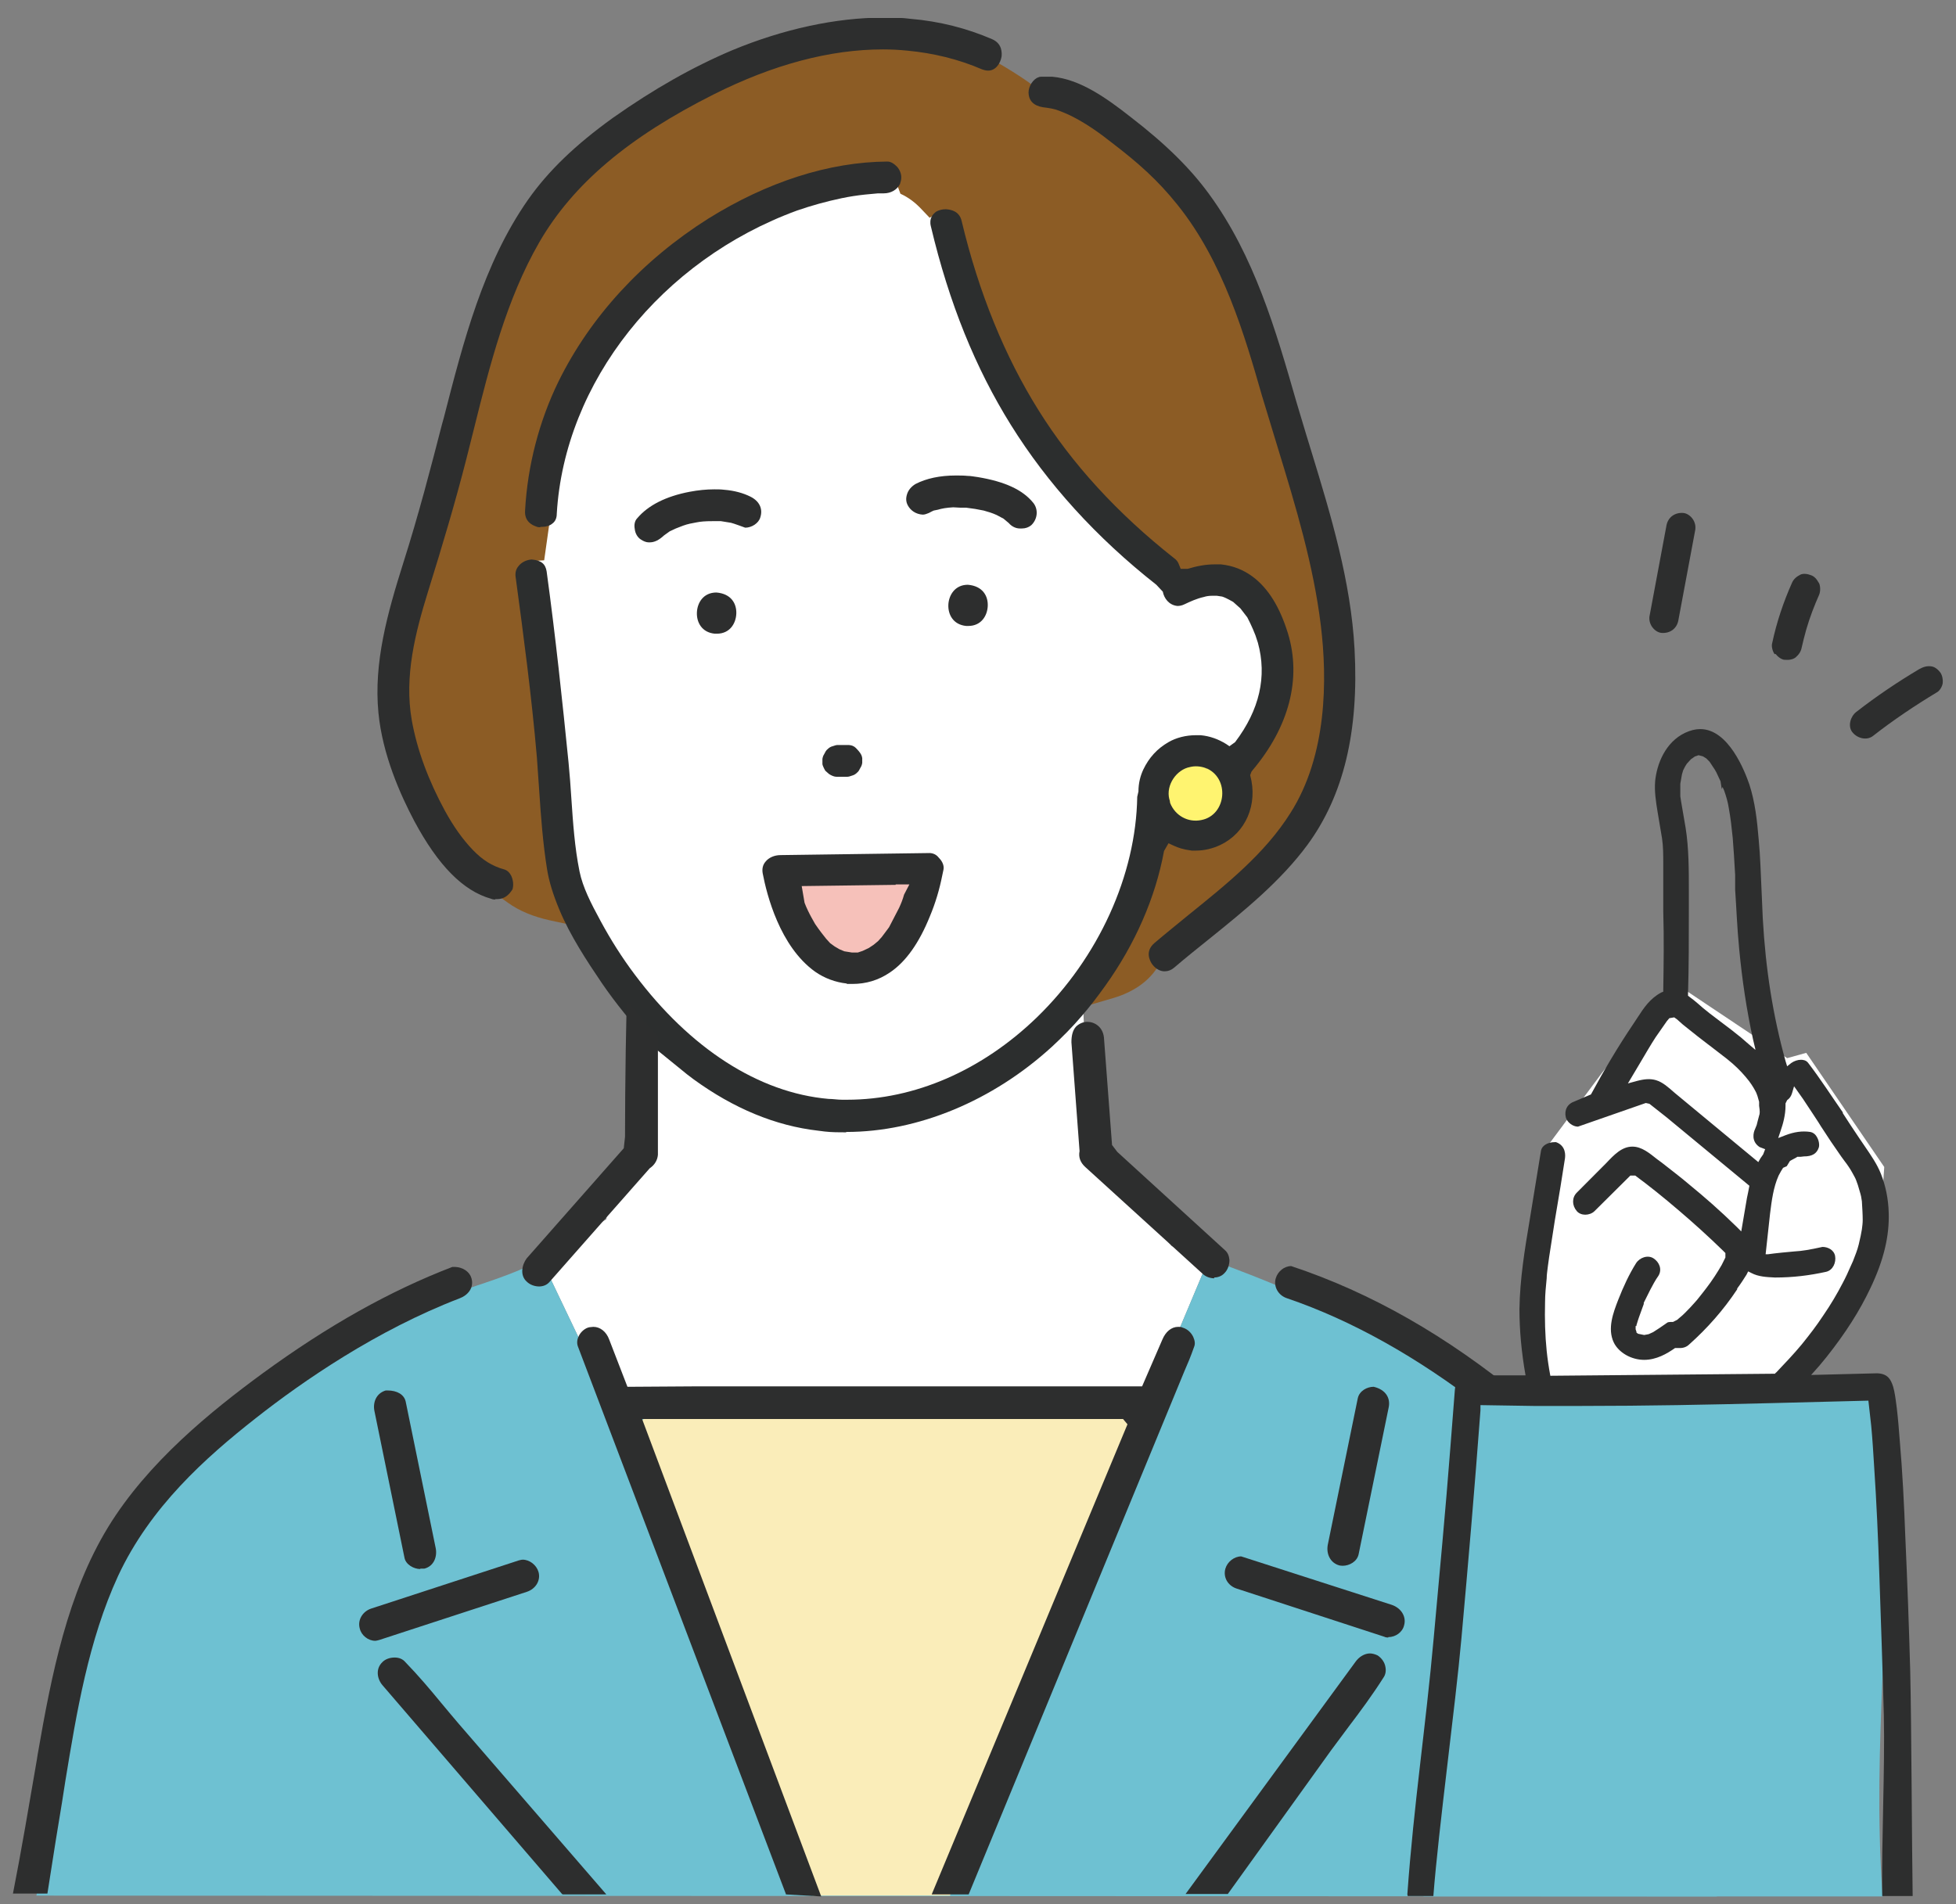 <svg width="76" height="74" viewBox="0 0 76 74" fill="none" xmlns="http://www.w3.org/2000/svg">
<rect x="0" y="0" width="76" height="74" fill="#808080" stroke="none"/>
<g clip-path="url(#clip0_2031_2505)">
<path d="M20.923 33.088C21.018 33.088 24.869 39.268 24.948 39.252C24.837 39.981 25.153 43.879 25.042 44.592C24.916 45.479 23.653 46.477 23.559 47.381C22.801 47.856 22.044 48.331 21.286 48.807C21.207 48.854 21.128 48.902 21.034 48.949L23.417 53.941L44.282 55.319L46.965 48.933C46.491 48.759 46.018 48.585 45.528 48.426C45.418 48.3 45.323 48.173 45.213 48.03C45.181 47.999 45.165 47.967 45.15 47.935C44.55 47.143 44.013 46.271 43.35 45.542C42.845 44.988 42.972 44.005 42.261 43.689C42.325 43.15 42.025 38.824 42.072 38.254L45.181 32.327L49.237 28.065L50.2 23.723L47.738 21.14L46.002 21.457L39.263 15.499L36.422 6.88L34.575 5.39L27.284 7.149L21.838 13.012L19.708 21.093L20.907 33.072" fill="white"/>
<path d="M1.747 71.719C2.015 69.754 2.347 67.679 2.631 65.73C2.946 63.559 3.783 61.261 4.935 59.392C6.087 57.522 9.023 55.034 9.244 54.876C10.648 53.893 14.168 51.976 15.652 51.12C17.293 50.185 19.392 49.853 21.034 48.949L23.417 53.941L44.282 55.319L46.965 48.934C51.7 50.629 56.292 52.911 59.717 56.682C60.948 58.045 62.022 59.55 62.842 61.182C63.252 61.578 63.568 62.069 63.726 62.624C64.594 65.809 65.494 68.994 66.33 72.195L66.709 73.7L1.415 73.668L1.763 71.719H1.747Z" fill="#6EC1D2"/>
<path d="M31.561 73.668C31.419 73.32 30.74 71.751 30.629 71.466C30.219 71.26 29.888 70.879 29.793 70.309C29.761 70.087 29.73 69.865 29.698 69.644C29.588 69.311 29.225 68.835 29.067 68.534C28.767 67.901 28.546 67.235 28.388 66.538C28.199 65.65 28.025 64.763 27.852 63.876C27.457 63.4 27.283 62.735 27.425 62.133C27.394 62.038 27.362 61.943 27.378 61.959C27.252 61.657 27.078 61.372 26.92 61.087C26.715 60.691 26.636 60.263 26.7 59.867L24.979 57.807C23.795 56.397 24.837 54.543 26.384 54.575C26.778 54.416 27.22 54.368 27.678 54.448C27.994 54.495 28.294 54.543 28.609 54.606C33.234 54.305 37.858 54.321 42.482 54.622C44.203 54.733 44.897 56.587 43.824 57.886C43.429 58.362 43.066 58.837 42.688 59.312C42.782 59.772 42.719 60.279 42.514 60.738C40.651 64.89 38.568 69.438 36.911 73.668H31.545H31.561Z" fill="#FAEDB9"/>
<path d="M31.34 34.498C31.34 34.387 31.308 34.356 31.308 34.387C31.308 34.419 31.324 34.451 31.34 34.483C31.34 34.483 31.34 34.483 31.34 34.498Z" fill="#42AFB0"/>
<path d="M31.308 35.465C31.371 35.576 31.434 35.687 31.497 35.798C31.513 35.829 31.545 35.877 31.576 35.908C31.576 35.908 31.592 35.94 31.608 35.956C31.782 36.194 31.971 36.4 32.16 36.621C32.192 36.653 32.224 36.669 32.255 36.685C32.35 36.764 32.46 36.812 32.555 36.891C32.618 36.907 32.665 36.938 32.729 36.97C32.776 36.986 32.823 37.002 32.871 37.018C32.902 37.018 32.918 37.033 32.934 37.033C33.044 37.033 33.202 37.033 33.218 37.033C33.265 37.033 33.297 37.033 33.344 37.033C33.407 37.033 33.486 37.002 33.549 36.986C33.644 36.938 33.739 36.907 33.833 36.859C33.833 36.859 33.849 36.859 33.865 36.859C33.897 36.843 33.912 36.812 33.928 36.812C34.023 36.733 34.133 36.653 34.228 36.558C34.228 36.558 34.26 36.526 34.291 36.511C34.307 36.479 34.338 36.463 34.354 36.447C34.433 36.336 34.528 36.241 34.607 36.13C34.749 35.94 34.938 35.703 35.017 35.481C34.891 35.829 35.064 35.386 35.112 35.291C35.159 35.18 35.206 35.069 35.254 34.958C35.349 34.752 35.427 34.53 35.506 34.324C35.506 34.324 35.506 34.324 35.506 34.308C33.96 34.324 32.397 34.356 30.85 34.371C30.898 34.498 30.929 34.609 30.992 34.736C31.103 34.989 31.213 35.227 31.34 35.465H31.308Z" fill="#F6C1BA"/>
<path d="M42.719 37.905C43.855 36.305 44.629 34.53 44.96 32.771L45.087 32.09L45.718 32.359C45.891 32.438 46.049 32.486 46.191 32.518C46.191 32.518 46.223 32.518 46.239 32.518C46.681 32.549 47.028 32.486 47.312 32.343C48.117 31.963 48.59 30.981 48.385 30.125L48.275 29.824L48.464 29.539C49.427 28.398 50.453 26.591 49.79 24.468C49.49 23.502 49.064 22.82 48.511 22.392C48.196 22.155 47.833 22.012 47.422 21.98C47.059 21.949 46.649 21.996 46.239 22.123L45.765 22.282L45.576 21.822C43.24 19.921 41.456 17.956 40.131 15.848C38.805 13.741 37.795 11.237 37.116 8.433C37.069 8.274 36.974 8.179 36.8 8.163C36.706 8.163 36.595 8.163 36.516 8.227L36.122 8.464L35.806 8.132C35.569 7.878 35.301 7.672 34.986 7.529L34.717 6.801C34.764 6.547 34.623 6.341 34.512 6.325C32.287 6.325 29.935 7.086 27.694 8.496C25.169 10.081 23.196 12.236 21.965 14.723C21.239 16.213 20.797 17.908 20.702 19.619C20.702 19.683 20.702 19.873 20.939 19.952L21.381 20.095L21.144 21.774L20.686 21.806C20.56 21.806 20.45 21.87 20.371 21.949C20.339 21.996 20.292 22.06 20.307 22.202C20.591 24.31 20.907 26.766 21.128 29.19C21.16 29.634 21.191 30.078 21.223 30.537C21.286 31.52 21.365 32.534 21.523 33.5C21.602 33.975 21.744 34.467 21.98 35.005L22.391 35.988L21.365 35.766C20.718 35.623 20.181 35.402 19.739 35.085L19.297 34.768L19.613 34.324C19.676 34.181 19.676 34.055 19.613 33.944C18.997 33.69 18.571 33.421 18.161 32.993C17.751 32.549 17.388 32.042 17.04 31.424C16.378 30.22 15.936 29 15.715 27.812C15.399 26.053 15.873 24.246 16.346 22.694C16.867 20.982 17.372 19.287 17.814 17.56L18.114 16.371C18.729 13.883 19.376 11.301 20.686 9.051C22.028 6.737 24.222 4.867 27.583 3.188C30.298 1.825 32.886 1.255 35.254 1.461C36.295 1.556 37.306 1.809 38.237 2.205H38.268C38.505 2.221 40.194 3.299 40.225 3.41C40.257 3.616 40.431 3.663 40.557 3.679L40.651 4.028L40.683 3.695H40.951C41.346 3.837 41.63 3.964 41.819 4.075C42.388 4.376 42.893 4.756 43.382 5.121C44.376 5.897 45.165 6.579 45.955 7.561C47.77 9.827 48.606 12.743 49.285 15.072C49.474 15.753 49.695 16.435 49.9 17.116C50.595 19.35 51.305 21.664 51.589 24.056C51.842 26.18 51.826 29.206 50.358 31.52C49.332 33.151 47.801 34.372 46.333 35.544C45.891 35.909 45.434 36.257 45.008 36.622C44.96 36.669 44.802 36.796 44.96 37.034L45.15 37.335L44.944 37.636C44.581 38.175 44.013 38.555 43.287 38.777L41.772 39.22L42.688 37.921L42.719 37.905Z" fill="#8C5C25"/>
<path d="M32.871 44.005C32.602 44.005 32.318 44.005 32.05 43.974L31.797 43.942C30.124 43.752 28.499 43.071 26.952 41.946L26.7 41.755L25.374 40.678C24.521 39.727 23.906 38.967 23.385 38.206C22.817 37.366 22.154 36.368 21.728 35.338C21.491 34.768 21.333 34.261 21.254 33.769C21.097 32.787 21.018 31.757 20.954 30.774C20.923 30.331 20.891 29.871 20.86 29.428C20.655 27.051 20.339 24.674 20.039 22.456C20.008 22.281 20.039 22.123 20.15 21.996C20.26 21.854 20.45 21.758 20.655 21.743C21.033 21.774 21.191 21.917 21.239 22.202C21.586 24.737 21.854 27.273 22.091 29.634C22.138 30.109 22.17 30.569 22.201 31.044C22.265 31.979 22.328 32.929 22.517 33.864C22.643 34.482 22.959 35.1 23.338 35.797C23.732 36.526 24.174 37.224 24.663 37.873C26.81 40.741 29.477 42.468 32.192 42.706C32.365 42.706 32.539 42.738 32.713 42.738H32.918C35.538 42.738 38.158 41.597 40.288 39.537C42.688 37.208 44.139 34.007 44.187 30.965L44.234 30.759C44.234 30.426 44.313 30.141 44.424 29.903C44.645 29.444 44.96 29.095 45.402 28.841C45.702 28.667 46.081 28.572 46.46 28.572C46.523 28.572 46.586 28.572 46.649 28.572C47.012 28.604 47.343 28.73 47.627 28.905L47.77 29L47.99 28.841C48.938 27.59 49.237 26.29 48.874 24.975L48.78 24.69C48.717 24.531 48.653 24.373 48.575 24.215L48.464 23.993L48.196 23.644L47.912 23.39C47.659 23.248 47.58 23.216 47.486 23.184L47.28 23.153H47.091C46.98 23.153 46.87 23.169 46.775 23.2C46.491 23.264 46.254 23.375 46.018 23.486C45.923 23.533 45.828 23.549 45.749 23.549C45.418 23.517 45.228 23.248 45.181 22.994L44.929 22.725C42.593 20.887 40.699 18.795 39.278 16.514C37.905 14.311 36.879 11.792 36.169 8.797C36.09 8.48 36.248 8.321 36.374 8.226C36.485 8.163 36.611 8.131 36.753 8.131C36.99 8.147 37.29 8.226 37.369 8.607C38.032 11.38 39.042 13.852 40.352 15.943C41.646 18.019 43.413 19.952 45.623 21.695C45.718 21.758 45.781 21.854 45.812 21.949L45.876 22.107H46.144C46.507 21.996 46.854 21.933 47.186 21.933C47.264 21.933 47.359 21.933 47.438 21.933C47.896 21.98 48.306 22.139 48.669 22.408C49.285 22.868 49.727 23.596 50.042 24.611C50.579 26.369 50.09 28.255 48.653 29.951L48.622 29.998L48.575 30.125C48.89 31.282 48.385 32.375 47.422 32.834C47.123 32.977 46.791 33.056 46.475 33.056C46.412 33.056 46.349 33.056 46.302 33.056C45.955 33.009 45.781 32.945 45.607 32.866L45.402 32.771L45.228 33.072C44.897 34.879 44.108 36.685 42.94 38.317C42.656 38.713 42.356 39.109 42.04 39.474C41.677 39.901 41.283 40.298 40.873 40.678C38.568 42.785 35.664 43.99 32.886 43.99L32.871 44.005Z" fill="#2C2E2E"/>
<path d="M45.465 31.203C45.655 31.694 46.16 31.979 46.681 31.868C47.659 31.678 47.801 30.22 46.838 29.84C47.186 30.062 46.949 29.903 46.823 29.84C46.633 29.776 46.428 29.761 46.239 29.808C45.718 29.903 45.292 30.505 45.434 31.06C45.434 31.06 45.45 31.076 45.465 31.203Z" fill="#FFF470"/>
<path d="M45.213 37.747C45.023 37.731 44.85 37.604 44.739 37.43C44.676 37.319 44.487 36.97 44.85 36.653C45.276 36.289 45.734 35.924 46.175 35.56C47.627 34.387 49.143 33.183 50.137 31.599C51.573 29.349 51.573 26.385 51.321 24.31C51.037 21.965 50.342 19.667 49.663 17.449C49.443 16.735 49.237 16.054 49.032 15.373C48.369 13.059 47.533 10.175 45.749 7.957C44.976 6.991 44.218 6.325 43.224 5.564C42.766 5.2 42.261 4.836 41.709 4.55C41.535 4.455 41.267 4.344 41.046 4.265L40.857 4.218L40.667 4.186C40.257 4.154 40.02 3.996 39.973 3.695C39.925 3.457 40.068 3.156 40.288 3.029C40.352 2.998 40.399 2.982 40.446 2.982C40.525 2.982 40.588 2.982 40.651 2.982C40.73 2.982 40.809 2.982 40.888 2.982C41.962 3.077 42.987 3.806 43.934 4.55C45.292 5.596 46.254 6.547 46.98 7.545C48.732 9.938 49.569 12.822 50.374 15.626C50.563 16.276 50.958 17.559 50.958 17.559C51.715 20.031 52.489 22.598 52.631 25.229C52.804 28.43 52.205 30.917 50.8 32.834C49.758 34.245 48.353 35.386 46.996 36.479C46.523 36.859 46.065 37.224 45.623 37.604C45.513 37.699 45.386 37.747 45.26 37.747H45.213Z" fill="#2D2E2E"/>
<path d="M20.986 20.491C20.986 20.491 20.876 20.491 20.828 20.459C20.686 20.412 20.371 20.269 20.402 19.841C20.497 18.082 20.955 16.355 21.696 14.834C22.943 12.299 24.963 10.112 27.52 8.496C29.809 7.07 32.208 6.293 34.48 6.278C34.623 6.278 34.749 6.373 34.859 6.484C34.97 6.61 35.033 6.785 35.017 6.943C35.017 7.006 34.986 7.07 34.97 7.149C34.859 7.371 34.623 7.514 34.338 7.514H34.117L33.612 7.561C33.312 7.593 32.997 7.64 32.697 7.704C32.097 7.83 31.529 7.989 30.977 8.179C25.689 10.112 21.933 14.85 21.633 19.968C21.633 20.142 21.57 20.269 21.46 20.348C21.365 20.428 21.223 20.475 21.065 20.475H21.002L20.986 20.491Z" fill="#2D2E2E"/>
<path d="M19.234 34.958C19.234 34.958 19.14 34.958 19.076 34.926C18.003 34.625 17.025 33.643 16.093 31.9C15.557 30.886 14.862 29.333 14.704 27.701C14.515 25.752 15.052 23.834 15.667 21.885C16.267 20 16.756 18.114 17.167 16.514L17.246 16.229C18.003 13.281 18.776 10.255 20.513 7.767C21.302 6.642 22.359 5.628 23.811 4.582C25.405 3.457 26.92 2.601 28.451 1.952C30.44 1.128 32.476 0.684 34.338 0.684C34.686 0.684 35.033 0.684 35.38 0.732C36.501 0.827 37.558 1.096 38.552 1.524C38.947 1.698 38.931 2.063 38.915 2.205C38.868 2.459 38.694 2.744 38.395 2.744C38.284 2.744 38.221 2.712 38.158 2.696C37.242 2.3 36.264 2.063 35.254 1.968C34.938 1.936 34.623 1.92 34.307 1.92C32.255 1.92 30.045 2.506 27.741 3.663C24.427 5.327 22.265 7.149 20.954 9.415C19.676 11.633 19.029 14.2 18.413 16.672L18.114 17.861C17.688 19.524 17.198 21.172 16.63 22.994C16.141 24.579 15.699 26.274 15.999 27.986C16.204 29.142 16.646 30.331 17.293 31.519C17.624 32.121 17.972 32.613 18.366 33.025C18.745 33.421 19.124 33.658 19.581 33.785C19.708 33.817 19.802 33.912 19.866 34.039C19.944 34.213 19.96 34.403 19.913 34.562C19.755 34.815 19.566 34.942 19.313 34.942H19.25L19.234 34.958Z" fill="#2D2E2E"/>
<path d="M37.542 24.326C37.037 24.278 36.832 23.882 36.848 23.502C36.864 23.137 37.1 22.725 37.605 22.725C38.189 22.773 38.395 23.169 38.379 23.549C38.363 23.929 38.126 24.326 37.621 24.326H37.542Z" fill="#2D2E2E"/>
<path d="M27.773 24.627C27.268 24.579 27.062 24.183 27.078 23.802C27.094 23.422 27.331 23.026 27.836 23.026C28.42 23.074 28.625 23.47 28.609 23.85C28.593 24.23 28.357 24.627 27.852 24.627H27.773Z" fill="#2D2E2E"/>
<path d="M32.902 38.222C32.46 38.174 32.034 38.016 31.671 37.762C30.298 36.78 29.793 34.768 29.635 33.944C29.604 33.769 29.635 33.611 29.746 33.484C29.872 33.326 30.093 33.231 30.329 33.231L36.138 33.151C36.327 33.167 36.422 33.262 36.485 33.342C36.627 33.484 36.69 33.658 36.658 33.801L36.611 34.023C36.501 34.578 36.343 35.1 36.138 35.592C35.712 36.653 35.191 37.382 34.575 37.794C34.133 38.095 33.644 38.238 33.123 38.238C33.123 38.238 32.981 38.238 32.902 38.238V38.222ZM34.812 34.387L31.15 34.435L31.261 35.084C31.34 35.291 31.434 35.481 31.529 35.655L31.671 35.908C31.876 36.209 31.987 36.336 32.097 36.479L32.255 36.653L32.429 36.78L32.618 36.891L32.807 36.97L33.107 37.018H33.328L33.518 36.954L33.754 36.843L33.944 36.717L34.117 36.574L34.259 36.416C34.259 36.416 34.512 36.083 34.544 36.035L34.938 35.275C35.017 35.1 35.08 34.942 35.127 34.768L35.333 34.371H34.796L34.812 34.387Z" fill="#2D2E2E"/>
<path d="M32.508 30.188C32.413 30.188 32.302 30.141 32.208 30.077L32.066 29.951C32.066 29.951 31.971 29.792 31.955 29.697V29.491C31.955 29.491 31.971 29.38 32.018 29.317C32.066 29.222 32.097 29.158 32.16 29.111C32.224 29.047 32.287 29.016 32.35 29C32.444 28.968 32.492 28.952 32.555 28.952C32.602 28.952 32.902 28.952 32.934 28.952C33.092 28.952 33.186 29 33.249 29.063C33.455 29.269 33.486 29.364 33.502 29.459V29.65C33.502 29.65 33.486 29.761 33.439 29.824C33.391 29.919 33.36 29.982 33.297 30.03C33.234 30.093 33.17 30.125 33.107 30.141C33.028 30.172 32.965 30.188 32.902 30.188H32.492H32.508Z" fill="#2D2E2E"/>
<path d="M39.626 20.538C39.452 20.538 39.294 20.443 39.2 20.332L38.994 20.158L38.726 20.015C38.552 19.936 38.395 19.889 38.221 19.841L37.889 19.778C37.763 19.762 37.653 19.746 37.542 19.73H37.321L37.037 19.715C36.769 19.73 36.595 19.762 36.438 19.809L36.28 19.841C36.28 19.841 36.138 19.905 36.09 19.936C36.011 19.968 35.932 20 35.853 20C35.585 19.984 35.38 19.841 35.27 19.635C35.206 19.509 35.191 19.382 35.238 19.223C35.285 19.049 35.412 18.906 35.569 18.811C35.996 18.589 36.532 18.479 37.132 18.479C37.29 18.479 37.448 18.479 37.59 18.494C37.732 18.494 37.858 18.526 38 18.542C39.042 18.716 39.736 19.033 40.146 19.54C40.352 19.794 40.32 20.174 40.068 20.412C39.973 20.491 39.847 20.538 39.705 20.538H39.641H39.626Z" fill="#2D2E2E"/>
<path d="M25.2 21.077C25.105 21.077 24.995 21.03 24.9 20.966C24.774 20.887 24.679 20.729 24.663 20.554C24.632 20.396 24.663 20.237 24.758 20.142C25.184 19.635 25.879 19.287 26.794 19.112C27.126 19.049 27.441 19.017 27.757 19.017C27.883 19.017 28.009 19.017 28.136 19.033C28.53 19.065 28.878 19.16 29.162 19.303C29.509 19.477 29.651 19.778 29.54 20.111C29.477 20.332 29.209 20.507 28.956 20.507C28.956 20.507 28.483 20.332 28.404 20.317L28.009 20.253H27.694C27.394 20.253 27.22 20.269 27.062 20.301C26.889 20.332 26.715 20.364 26.542 20.428L26.258 20.538C26.179 20.57 26.1 20.618 26.021 20.649L25.8 20.808C25.595 20.998 25.421 21.077 25.247 21.077H25.2Z" fill="#2D2E2E"/>
<path d="M20.954 49.995C20.781 49.995 20.591 49.932 20.465 49.805C20.197 49.567 20.276 49.155 20.465 48.902L24.237 44.623L24.285 44.18C24.285 42.152 24.332 39.078 24.364 38.919L25.563 40.282V44.877C25.547 45.083 25.437 45.273 25.247 45.4L21.349 49.821C21.254 49.932 21.112 49.995 20.939 49.995H20.954Z" fill="#2D2E2E"/>
<path d="M47.186 49.678C47.012 49.678 46.838 49.615 46.712 49.488L42.167 45.352C41.977 45.178 41.898 44.972 41.946 44.734L41.63 40.504C41.63 40.25 41.677 40.044 41.804 39.902C41.914 39.791 42.072 39.711 42.246 39.711C42.53 39.711 42.845 39.902 42.893 40.314L43.208 44.497L43.413 44.766L47.596 48.585C47.706 48.68 47.754 48.807 47.77 48.965C47.77 49.155 47.706 49.346 47.58 49.472C47.454 49.615 47.28 49.647 47.17 49.647L47.186 49.678Z" fill="#2D2E2E"/>
<path d="M0.5 73.605C0.831 71.925 1.131 70.135 1.431 68.392L1.463 68.186C2.015 65.001 2.631 61.927 4.193 59.36C5.74 56.825 8.218 54.828 10.206 53.37C12.747 51.516 15.146 50.169 17.577 49.235C17.593 49.235 17.624 49.235 17.64 49.235C18.003 49.235 18.256 49.441 18.319 49.678C18.429 50.059 18.161 50.344 17.861 50.455C14.641 51.691 11.769 53.671 9.938 55.113C7.981 56.65 5.835 58.568 4.588 61.245C3.436 63.749 2.978 66.538 2.536 69.232L2.41 70.04C2.283 70.8 2.078 72.052 1.842 73.589H0.484L0.5 73.605Z" fill="#2D2E2E"/>
<path d="M66.22 73.161C66.156 72.432 66.141 72.337 66.109 72.179C66.078 72.052 66.046 71.878 65.936 71.228L65.62 69.358C65.146 66.506 64.657 63.575 63.316 61.008C62.211 58.885 60.333 56.809 57.587 54.685C55.061 52.736 52.52 51.31 50.011 50.455C49.663 50.344 49.474 49.995 49.569 49.678C49.648 49.409 49.9 49.203 50.169 49.203C53.278 50.233 56.229 51.928 59.102 54.289C61.864 56.555 63.694 58.758 64.72 61.055C65.936 63.765 66.441 66.775 66.93 69.675L66.977 69.929L67.656 73.161H66.204H66.22Z" fill="#2D2E2E"/>
<path d="M30.535 73.605L22.454 52.325C22.407 52.198 22.422 52.055 22.485 51.928C22.564 51.754 22.738 51.611 22.896 51.58C22.943 51.58 23.006 51.564 23.054 51.564C23.322 51.564 23.559 51.754 23.669 52.055L24.379 53.893H24.537L27.015 53.877H44.376L45.165 52.055C45.292 51.754 45.513 51.564 45.781 51.564C45.844 51.564 45.891 51.564 45.955 51.596C46.128 51.643 46.286 51.786 46.365 51.96C46.428 52.103 46.444 52.23 46.397 52.34C46.27 52.705 46.144 53.006 46.018 53.291L37.637 73.621H36.201L43.808 55.351L43.635 55.145H24.948L31.908 73.7L30.535 73.621V73.605ZM21.838 73.605L14.862 65.492C14.657 65.254 14.578 64.858 14.862 64.589C14.973 64.478 15.146 64.415 15.336 64.415C15.509 64.415 15.652 64.478 15.746 64.589C16.267 65.128 16.709 65.651 17.151 66.189C17.419 66.506 17.624 66.76 17.83 66.997L23.559 73.621H21.87L21.838 73.605Z" fill="#2D2E2E"/>
<path d="M52.189 60.849C52.189 60.849 52.078 60.849 52.031 60.833C51.7 60.738 51.526 60.406 51.589 60.041L52.757 54.337C52.82 54.051 53.12 53.893 53.373 53.893C53.846 54.004 54.035 54.337 53.956 54.701L52.788 60.406C52.725 60.691 52.425 60.849 52.173 60.849H52.189Z" fill="#2D2E2E"/>
<path d="M53.941 63.638C53.941 63.638 53.83 63.638 53.783 63.606L48.054 61.737C47.706 61.626 47.517 61.293 47.612 60.96C47.691 60.691 47.959 60.485 48.227 60.485L54.083 62.37C54.446 62.497 54.651 62.83 54.556 63.163C54.493 63.432 54.225 63.622 53.941 63.622V63.638Z" fill="#2D2E2E"/>
<path d="M46.065 73.605L52.662 64.589C52.804 64.383 53.025 64.256 53.23 64.256C53.325 64.256 53.436 64.288 53.53 64.335C53.672 64.43 53.799 64.589 53.83 64.779C53.862 64.938 53.83 65.08 53.767 65.175C53.325 65.872 52.867 66.49 52.41 67.092C52.173 67.409 51.952 67.71 51.715 68.027L47.706 73.605H46.049H46.065Z" fill="#2D2E2E"/>
<path d="M16.33 60.976C16.078 60.976 15.762 60.802 15.715 60.532L14.547 54.828C14.484 54.511 14.61 54.147 14.989 54.036C15.004 54.036 15.036 54.036 15.052 54.036C15.431 54.036 15.699 54.194 15.762 54.464L16.93 60.168C16.993 60.485 16.867 60.865 16.488 60.96H16.33V60.976Z" fill="#2D2E2E"/>
<path d="M14.578 63.765C14.31 63.765 14.042 63.559 13.979 63.289C13.884 62.957 14.089 62.624 14.421 62.513L20.15 60.643C20.15 60.643 20.26 60.612 20.308 60.612C20.576 60.612 20.844 60.818 20.923 61.087C21.018 61.42 20.812 61.752 20.465 61.863L14.736 63.733C14.736 63.733 14.626 63.765 14.578 63.765Z" fill="#2D2E2E"/>
<path d="M64.2 24.373C64.105 24.246 64.073 24.088 64.089 23.961L64.752 20.412C64.815 20.095 65.083 19.905 65.415 19.936C65.541 19.952 65.667 20.031 65.762 20.158C65.857 20.285 65.888 20.443 65.873 20.57L65.21 24.119C65.147 24.436 64.878 24.627 64.547 24.595C64.421 24.579 64.294 24.5 64.2 24.373Z" fill="#2D2E2E"/>
<path d="M68.95 25.419C68.871 25.308 68.824 25.118 68.855 25.007C69.029 24.183 69.297 23.391 69.629 22.646C69.692 22.503 69.802 22.408 69.96 22.329C70.071 22.281 70.228 22.297 70.386 22.361C70.465 22.392 70.544 22.456 70.607 22.551C70.639 22.598 70.67 22.646 70.686 22.677C70.734 22.804 70.734 22.979 70.686 23.105C70.497 23.533 70.323 23.977 70.181 24.468C70.118 24.706 70.055 24.928 70.008 25.149C69.976 25.324 69.897 25.435 69.771 25.546C69.676 25.625 69.518 25.657 69.345 25.641C69.234 25.641 69.076 25.53 68.998 25.419H68.95Z" fill="#2D2E2E"/>
<path d="M71.965 28.445C71.791 28.208 71.901 27.843 72.123 27.669C72.896 27.067 73.717 26.512 74.569 26.005C74.742 25.91 74.869 25.878 75.026 25.894C75.2 25.91 75.326 26.053 75.389 26.132C75.468 26.243 75.5 26.417 75.484 26.544C75.468 26.686 75.358 26.845 75.279 26.892C74.411 27.415 73.559 27.986 72.77 28.604C72.517 28.794 72.154 28.683 71.98 28.461L71.965 28.445Z" fill="#2D2E2E"/>
<path d="M68.492 54.099L70.528 52.277L73.038 47.951L73.212 45.352L70.181 40.916L69.439 41.122L65.052 38.19L62.258 41.676L60.159 44.497L59.37 50.027L59.654 54.162L68.492 54.099Z" fill="white"/>
<path d="M55.298 73.684C55.629 68.439 56.813 56.365 56.813 55.525C56.797 54.178 57.318 53.988 58.66 53.988C62.242 53.988 68.729 53.83 72.312 53.83C73.069 53.83 73.038 55.494 73.117 56.555C73.59 62.782 72.706 67.473 73.148 73.7H55.314L55.298 73.684Z" fill="#6EC1D2"/>
<path d="M54.698 73.684H55.693C55.898 71.038 56.545 66.332 56.782 63.686C57.05 60.723 57.302 57.775 57.523 54.812V54.606L59.575 54.638C60.206 54.638 60.838 54.638 61.469 54.638C63.931 54.638 66.409 54.59 68.871 54.527L72.596 54.432L72.706 55.414C72.754 55.921 72.785 56.428 72.817 56.951C72.912 58.377 72.975 59.788 73.022 61.214C73.085 63.036 73.148 64.858 73.196 66.665C73.243 68.709 73.101 71.64 73.133 73.684H74.316C74.285 71.672 74.269 66.981 74.222 64.969C74.174 63.226 74.111 61.499 74.032 59.756C73.985 58.488 73.922 57.205 73.811 55.937C73.78 55.525 73.748 55.129 73.701 54.733C73.653 54.353 73.622 54.115 73.559 53.893C73.511 53.735 73.448 53.608 73.369 53.529C73.259 53.418 73.101 53.37 72.912 53.37L70.371 53.434C70.591 53.196 70.781 52.974 70.97 52.736C71.712 51.802 72.264 50.93 72.675 50.059C73.196 48.965 73.417 48.03 73.385 47.111C73.369 46.573 73.259 46.066 73.085 45.622C72.927 45.226 72.691 44.893 72.454 44.544L72.249 44.243C72.012 43.895 71.775 43.53 71.602 43.261V43.229C71.16 42.595 70.734 41.93 70.26 41.312C70.181 41.201 70.055 41.185 69.976 41.185C69.85 41.185 69.708 41.233 69.597 41.312L69.439 41.439L69.376 41.233C68.887 39.474 68.603 37.667 68.492 35.687L68.445 34.609C68.413 33.96 68.398 33.294 68.335 32.644C68.271 31.868 68.192 31.171 67.972 30.489C67.798 29.982 67.167 28.334 66.062 28.334C65.873 28.334 65.683 28.382 65.478 28.477C64.704 28.841 64.373 29.697 64.31 30.363C64.278 30.759 64.341 31.155 64.405 31.551L64.578 32.581C64.626 32.898 64.626 33.231 64.626 33.595V35.433C64.657 36.463 64.641 37.477 64.626 38.46V38.539L64.547 38.571C64.105 38.808 63.868 39.173 63.631 39.537L63.474 39.775C62.874 40.662 62.321 41.597 61.816 42.532L61.185 42.801C60.901 42.896 60.775 43.134 60.838 43.419C60.885 43.609 61.106 43.784 61.311 43.784L63.947 42.865L64.089 42.896L64.752 43.419L67.972 46.081C67.956 46.176 67.893 46.493 67.877 46.557L67.656 47.856L67.466 47.666C66.835 47.048 66.236 46.525 65.636 46.034C65.304 45.749 64.941 45.479 64.562 45.178L64.389 45.051C64.089 44.814 63.789 44.56 63.426 44.56C63.016 44.56 62.716 44.877 62.416 45.194L61.264 46.351C61.075 46.541 61.075 46.842 61.264 47.064C61.343 47.159 61.469 47.206 61.595 47.206C61.722 47.206 61.864 47.159 61.958 47.064L63.347 45.685H63.537C64.073 46.081 64.61 46.509 65.257 47.064C65.778 47.508 66.377 48.046 66.962 48.617L67.04 48.696V48.87L66.898 49.155C66.725 49.456 66.52 49.773 66.299 50.059C66.22 50.169 66.125 50.28 66.014 50.423C65.92 50.55 65.793 50.677 65.667 50.819C65.541 50.946 65.415 51.089 65.273 51.2L65.162 51.294L65.004 51.374H64.973C64.862 51.374 64.799 51.374 64.752 51.421C64.578 51.548 64.405 51.659 64.231 51.77L64.057 51.849L63.884 51.881L63.647 51.833L63.584 51.786V51.754L63.552 51.659V51.532H63.584V51.501C63.631 51.358 63.647 51.279 63.679 51.2C63.742 51.025 63.805 50.851 63.868 50.677V50.629L64.121 50.122C64.215 49.948 64.31 49.758 64.436 49.583C64.594 49.33 64.468 49.044 64.247 48.902C64.026 48.759 63.71 48.87 63.568 49.092C63.3 49.52 63.079 49.995 62.874 50.518C62.684 51.009 62.448 51.627 62.7 52.166C62.889 52.562 63.379 52.847 63.884 52.847C64.357 52.847 64.768 52.61 65.083 52.388H65.115H65.273C65.415 52.388 65.541 52.34 65.636 52.245C66.33 51.627 66.962 50.914 67.498 50.106V50.074C67.64 49.884 67.751 49.71 67.861 49.536L67.924 49.409L68.05 49.472C68.319 49.615 68.635 49.631 68.966 49.647C69.676 49.647 70.307 49.567 70.954 49.425C71.223 49.361 71.349 49.06 71.302 48.807C71.254 48.569 71.018 48.458 70.812 48.458C70.307 48.569 70.023 48.617 69.724 48.633C69.502 48.648 68.934 48.712 68.934 48.712L68.698 48.743H68.603L68.776 47.159C68.84 46.652 68.903 46.145 69.108 45.685L69.203 45.511L69.282 45.384L69.424 45.321L69.55 45.115L69.787 44.988L69.834 44.956H69.96L70.087 44.941C70.418 44.941 70.591 44.83 70.67 44.592C70.702 44.481 70.67 44.307 70.591 44.18C70.528 44.069 70.434 44.006 70.339 43.99C70.023 43.942 69.708 43.99 69.376 44.117L69.092 44.227L69.187 43.942C69.281 43.673 69.376 43.324 69.376 42.976V42.881L69.439 42.754C69.534 42.691 69.597 42.595 69.629 42.484L69.708 42.215L70.055 42.706C70.213 42.944 70.749 43.752 70.749 43.768C71.002 44.164 71.27 44.56 71.538 44.941L71.665 45.115C71.775 45.257 71.886 45.416 71.98 45.59C72.028 45.685 72.091 45.78 72.123 45.875L72.186 46.05C72.233 46.224 72.28 46.351 72.312 46.493L72.343 46.684C72.359 46.953 72.375 47.191 72.375 47.412C72.375 47.539 72.359 47.65 72.343 47.777L72.296 48.03C72.249 48.252 72.201 48.474 72.123 48.68L71.996 49.013L71.917 49.187C71.807 49.441 71.712 49.647 71.602 49.853C71.381 50.28 71.128 50.708 70.844 51.12C70.56 51.548 70.339 51.833 70.008 52.245C69.692 52.626 69.345 52.99 69.013 53.339C68.998 53.339 68.982 53.37 68.966 53.386L60.238 53.465C60.175 53.133 60.127 52.8 60.096 52.499C60.033 51.881 60.017 51.263 60.033 50.613C60.033 50.312 60.064 49.995 60.096 49.678C60.096 49.52 60.127 49.361 60.143 49.203L60.191 48.854C60.333 47.904 60.49 46.937 60.633 46.113L60.806 45.02C60.822 44.909 60.853 44.529 60.459 44.386C60.459 44.386 60.427 44.386 60.412 44.386C60.127 44.386 59.907 44.529 59.875 44.719L59.433 47.428C59.244 48.553 59.054 49.71 59.038 50.883C59.038 51.691 59.117 52.562 59.275 53.45H58.612H57.05C56.734 53.45 56.545 53.735 56.529 54.004L56.355 56.238C56.166 58.71 55.929 61.182 55.708 63.638C55.393 67.156 54.935 70.087 54.682 73.621L54.698 73.684ZM68.192 40.789L67.877 40.52L67.64 40.314C67.388 40.108 67.119 39.902 66.883 39.727L66.425 39.379C66.22 39.22 66.093 39.109 65.951 38.983C65.857 38.903 65.762 38.824 65.651 38.745L65.588 38.697V38.618C65.62 37.604 65.62 36.495 65.62 35.259V34.609C65.62 33.801 65.62 32.961 65.494 32.169L65.32 31.155L65.288 30.949V30.68V30.458L65.352 30.093L65.399 29.935C65.462 29.808 65.494 29.745 65.541 29.681L65.699 29.507L65.857 29.396L65.999 29.349L66.172 29.396L66.299 29.475L66.425 29.602L66.52 29.745C66.599 29.856 66.677 29.982 66.725 30.093L66.851 30.363L66.898 30.664L66.93 30.584L66.993 30.727C67.072 30.949 67.135 31.171 67.167 31.377C67.246 31.805 67.277 32.106 67.325 32.565C67.356 32.977 67.388 33.421 67.419 34.007V34.578C67.466 35.259 67.498 36.099 67.577 36.891C67.688 38.064 67.861 39.236 68.114 40.393L68.208 40.789H68.192ZM68.587 44.655L68.508 44.861L68.398 45.02L68.319 45.162L65.067 42.469C64.831 42.263 64.61 42.057 64.341 41.977C64.121 41.914 63.9 41.93 63.6 42.009L63.252 42.104L63.742 41.28C63.931 40.963 64.121 40.63 64.326 40.314C64.468 40.108 64.768 39.68 64.768 39.68L64.862 39.569L65.052 39.537L65.162 39.616C65.336 39.775 65.446 39.87 65.573 39.965C65.825 40.171 66.093 40.377 66.362 40.583L66.425 40.63L67.103 41.153C67.403 41.391 67.624 41.613 67.814 41.835L67.956 42.009C68.098 42.199 68.177 42.342 68.24 42.469L68.287 42.595L68.35 42.817V42.976C68.382 43.182 68.382 43.277 68.35 43.356C68.303 43.546 68.271 43.641 68.256 43.72L68.192 43.879C68.129 44.006 68.035 44.354 68.366 44.576L68.571 44.655H68.587Z" fill="#2D2E2E"/>
</g>
<defs>
<clipPath id="clip0_2031_2505">
<rect width="75" height="73" fill="white" transform="translate(0.5 0.7)"/>
</clipPath>
</defs>
</svg>
